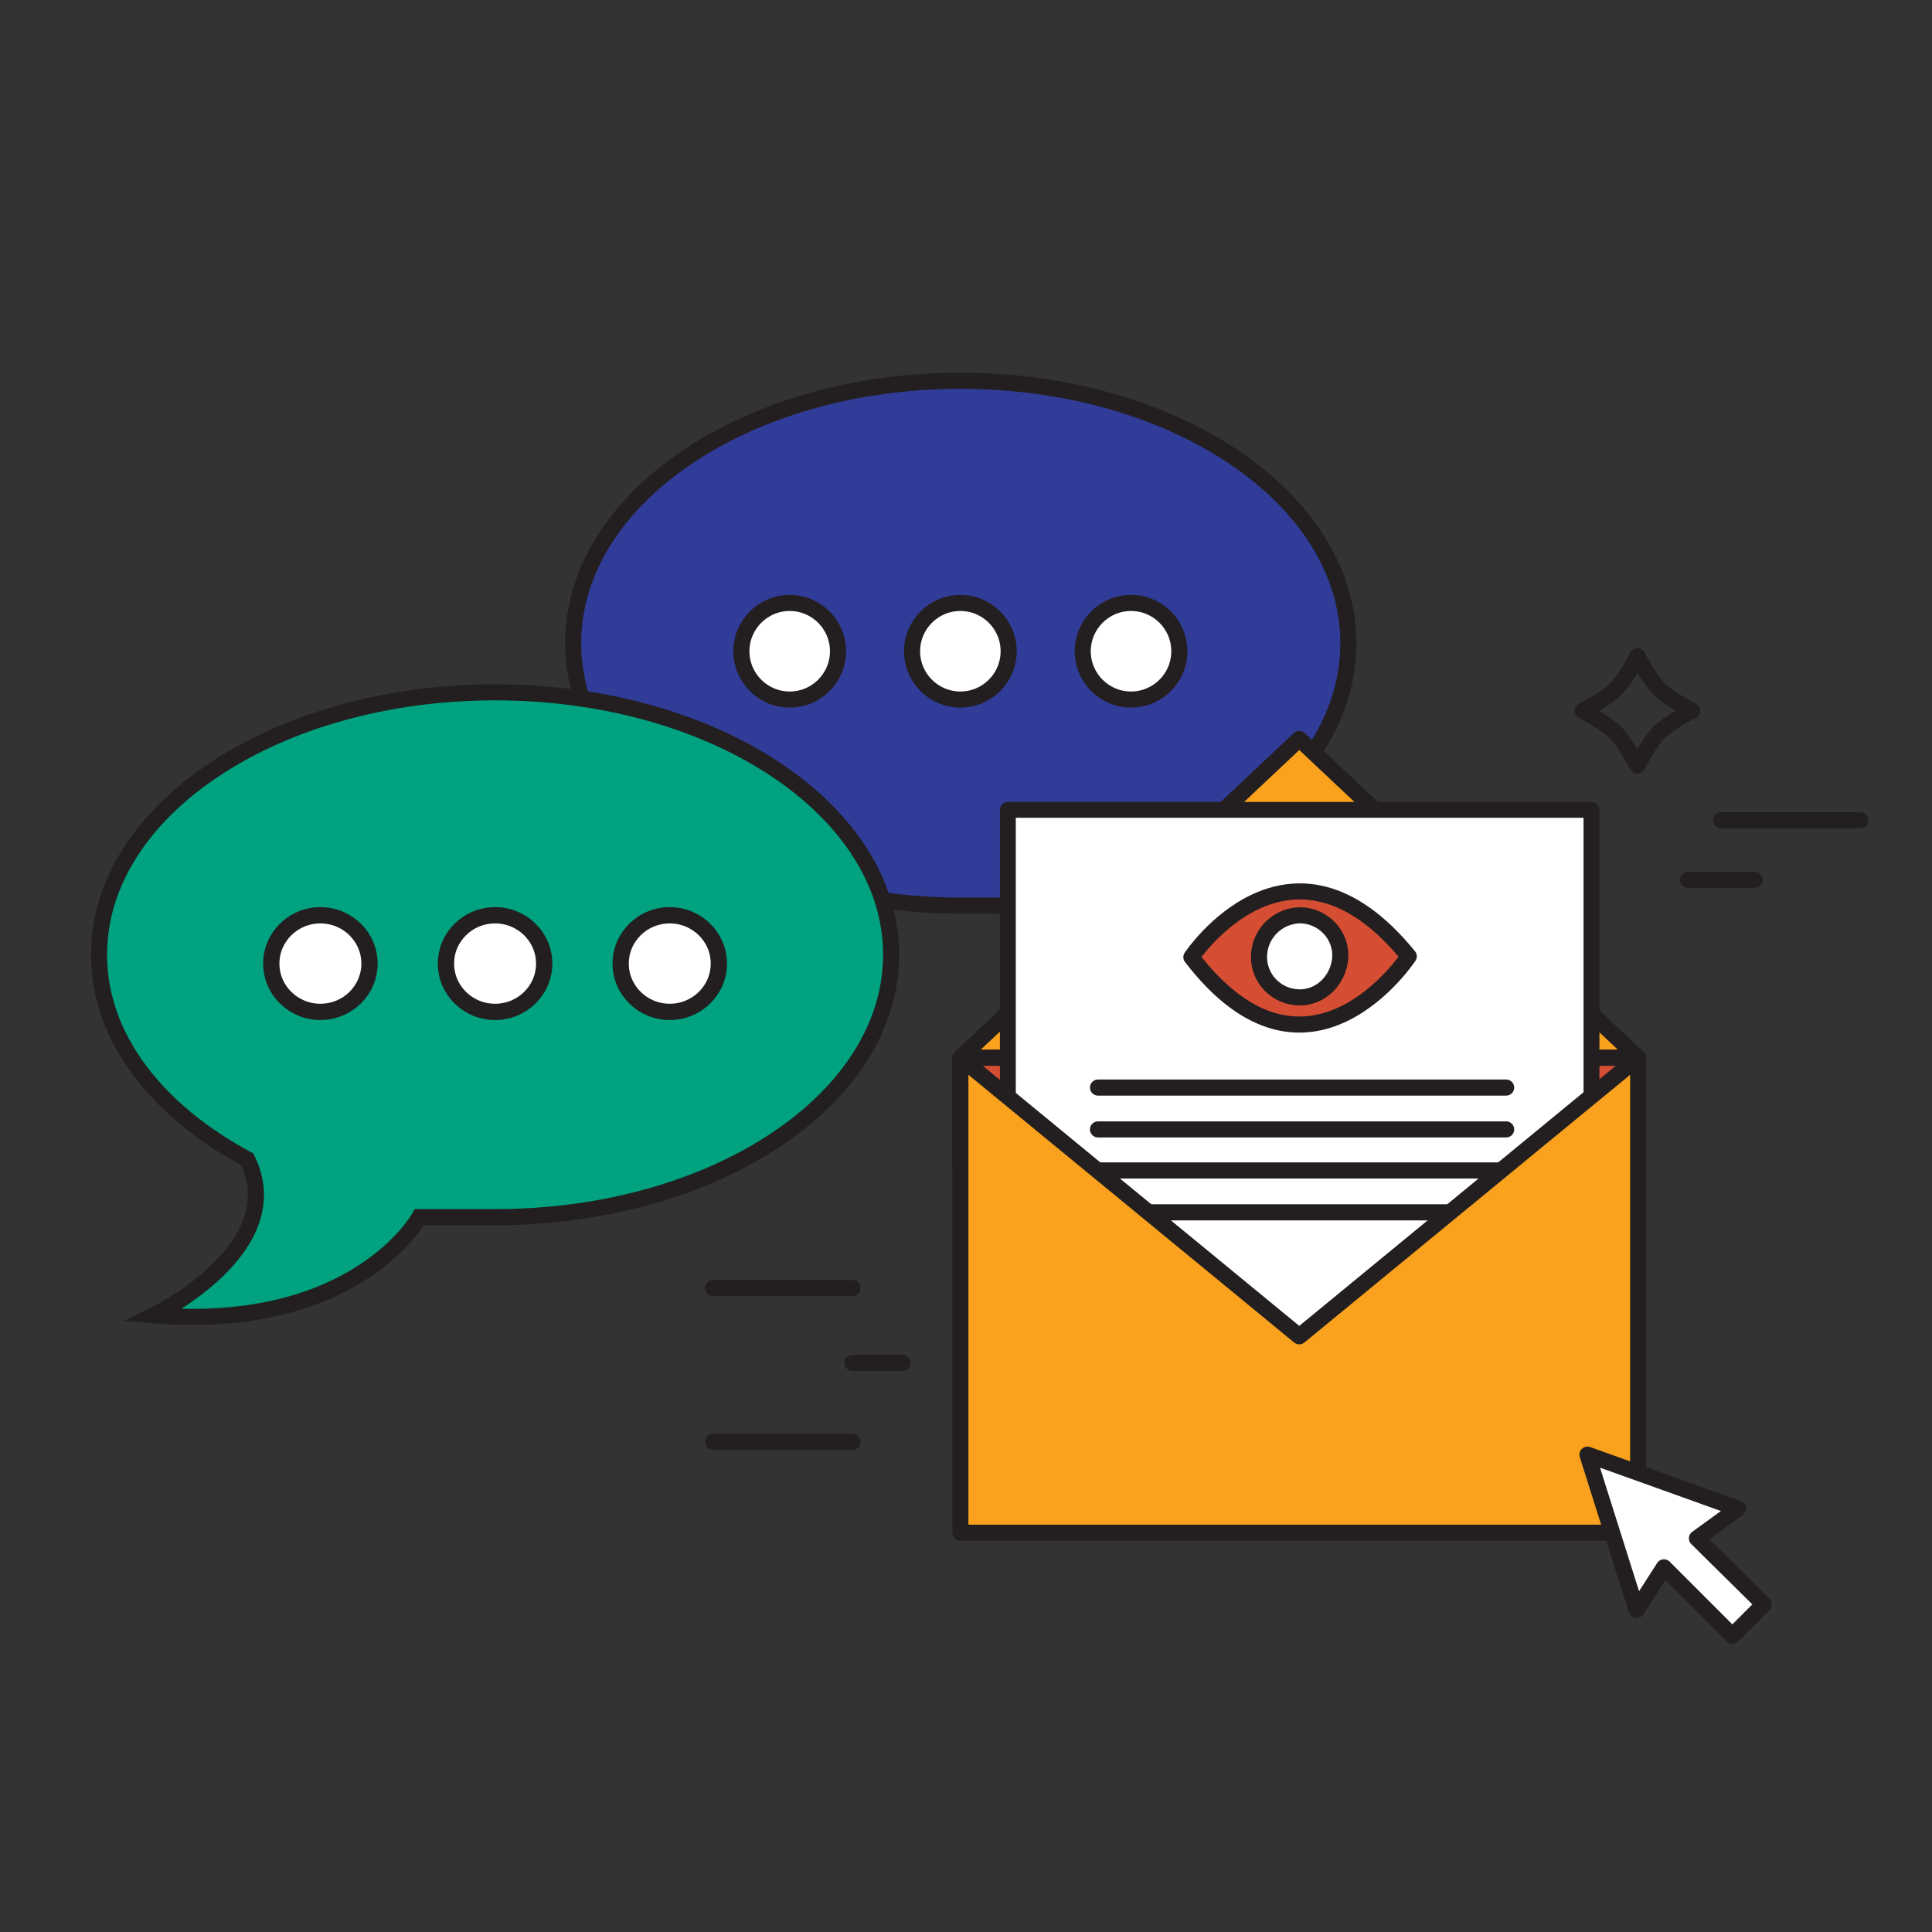 <?xml version="1.0" encoding="utf-8"?>
<!-- Generator: Adobe Illustrator 19.0.0, SVG Export Plug-In . SVG Version: 6.00 Build 0)  -->
<svg version="1.1" id="Layer_1" xmlns="http://www.w3.org/2000/svg" xmlns:xlink="http://www.w3.org/1999/xlink" x="0px" y="0px"
	 viewBox="0 0 240 240" style="enable-background:new 0 0 240 240;" xml:space="preserve">
<rect x="0" y="0" width="240" height="240" fill="#333333" stroke="none"/>
<style type="text/css">
	.st0{fill:#303C98;stroke:#231F20;stroke-width:2;stroke-miterlimit:10;}
	.st1{fill:#FFFFFF;stroke:#231F20;stroke-width:2;stroke-linecap:round;stroke-linejoin:round;stroke-miterlimit:10;}
	.st2{fill:#00A27F;stroke:#231F20;stroke-width:2;stroke-miterlimit:10;}
	.st3{fill:#FFFFFF;stroke:#231F20;stroke-width:2.022;stroke-linecap:round;stroke-linejoin:round;stroke-miterlimit:10;}
	.st4{fill:none;stroke:#231F20;stroke-width:2;stroke-linecap:round;stroke-linejoin:round;stroke-miterlimit:10;}
	.st5{fill:none;stroke:#231F20;stroke-width:2;stroke-linejoin:round;stroke-miterlimit:10;}
	.st6{fill:#FAA21D;stroke:#231F20;stroke-width:2;stroke-linecap:round;stroke-linejoin:round;stroke-miterlimit:10;}
	.st7{fill:#D54E33;stroke:#231F20;stroke-width:2;stroke-linecap:round;stroke-linejoin:round;stroke-miterlimit:10;}
	.st8{fill:#FFFFFF;stroke:#231F20;stroke-width:1.974;stroke-linecap:round;stroke-linejoin:round;stroke-miterlimit:10;}
</style>
<g>
	<path class="st0" d="M149.5,105.3c11-6,18-15.1,18-25.4c0-18-21.6-32.6-48.2-32.6S71.2,61.9,71.2,79.9s21.6,32.6,48.2,32.6
		c4,0,9.2,0,9.2,0s7.6,14.2,32.3,12.2C160.8,124.6,144.1,116.4,149.5,105.3z"/>
	<g>
		<circle class="st1" cx="98.1" cy="80.9" r="6"/>
		<circle class="st1" cx="119.3" cy="80.9" r="6"/>
		<circle class="st1" cx="140.5" cy="80.9" r="6"/>
	</g>
	<g>
		<path class="st2" d="M30.7,144c-11.2-6-18.4-15.1-18.4-25.4c0-18,22-32.6,49.2-32.6s49.2,14.6,49.2,32.6s-22,32.6-49.2,32.6
			c-4.1,0-9.4,0-9.4,0s-7.8,14.2-33,12.2C19.1,163.4,36.2,155.1,30.7,144z"/>
		<g>
			<ellipse class="st3" cx="83.2" cy="119.7" rx="6.1" ry="6"/>
			<ellipse class="st3" cx="61.5" cy="119.7" rx="6.1" ry="6"/>
			<ellipse class="st3" cx="39.8" cy="119.7" rx="6.1" ry="6"/>
		</g>
	</g>
	<line class="st4" x1="88.6" y1="160" x2="105.9" y2="160"/>
	<line class="st4" x1="88.6" y1="179.1" x2="105.9" y2="179.1"/>
	<line class="st4" x1="105.9" y1="169.3" x2="112.1" y2="169.3"/>
	<path class="st5" d="M203.4,95.1c0,0,1.4-2.8,2.7-4.1c1.4-1.4,4.1-2.7,4.1-2.7s-2.9-1.5-4.1-2.7c-1.2-1.2-2.7-4.1-2.7-4.1
		s-1.3,2.7-2.7,4.1s-4.1,2.7-4.1,2.7s3,1.6,4.1,2.7S203.4,95.1,203.4,95.1z"/>
	<line class="st4" x1="231.1" y1="101.9" x2="213.8" y2="101.9"/>
	<line class="st4" x1="218" y1="109.3" x2="209.7" y2="109.3"/>
	<g>
		<polygon class="st6" points="119.3,131.4 161.4,91.8 203.5,131.4 		"/>
		<rect x="119.3" y="131.4" class="st7" width="84.2" height="13.1"/>
		<rect x="125.2" y="100.6" class="st8" width="72.5" height="68.9"/>
		<g>
			<polygon class="st6" points="203.5,190.4 119.3,190.4 119.3,131.4 161.4,166 203.5,131.4 			"/>
		</g>
	</g>
	<polygon class="st1" points="203.3,200 197.2,180.7 215.9,187.4 210.8,191.1 219.1,199.3 215.2,203.2 206.7,194.7 	"/>
	<g>
		<path class="st7" d="M148,118.9c14.5,18.9,27-0.1,27-0.1C160.2,100.6,148,118.9,148,118.9z"/>
		<path class="st1" d="M161.3,123.9c-2.8-0.1-5-2.4-4.9-5.2c0.1-2.8,2.4-5,5.2-5c2.8,0.1,5,2.4,4.9,5.2
			C166.3,121.8,164,124,161.3,123.9z"/>
	</g>
	<line class="st4" x1="136.4" y1="135.1" x2="187.1" y2="135.1"/>
	<line class="st4" x1="136.4" y1="140.3" x2="187.1" y2="140.3"/>
	<line class="st4" x1="136.4" y1="145.4" x2="186.1" y2="145.4"/>
	<line class="st4" x1="143.1" y1="150.6" x2="180" y2="150.6"/>
</g>
</svg>
